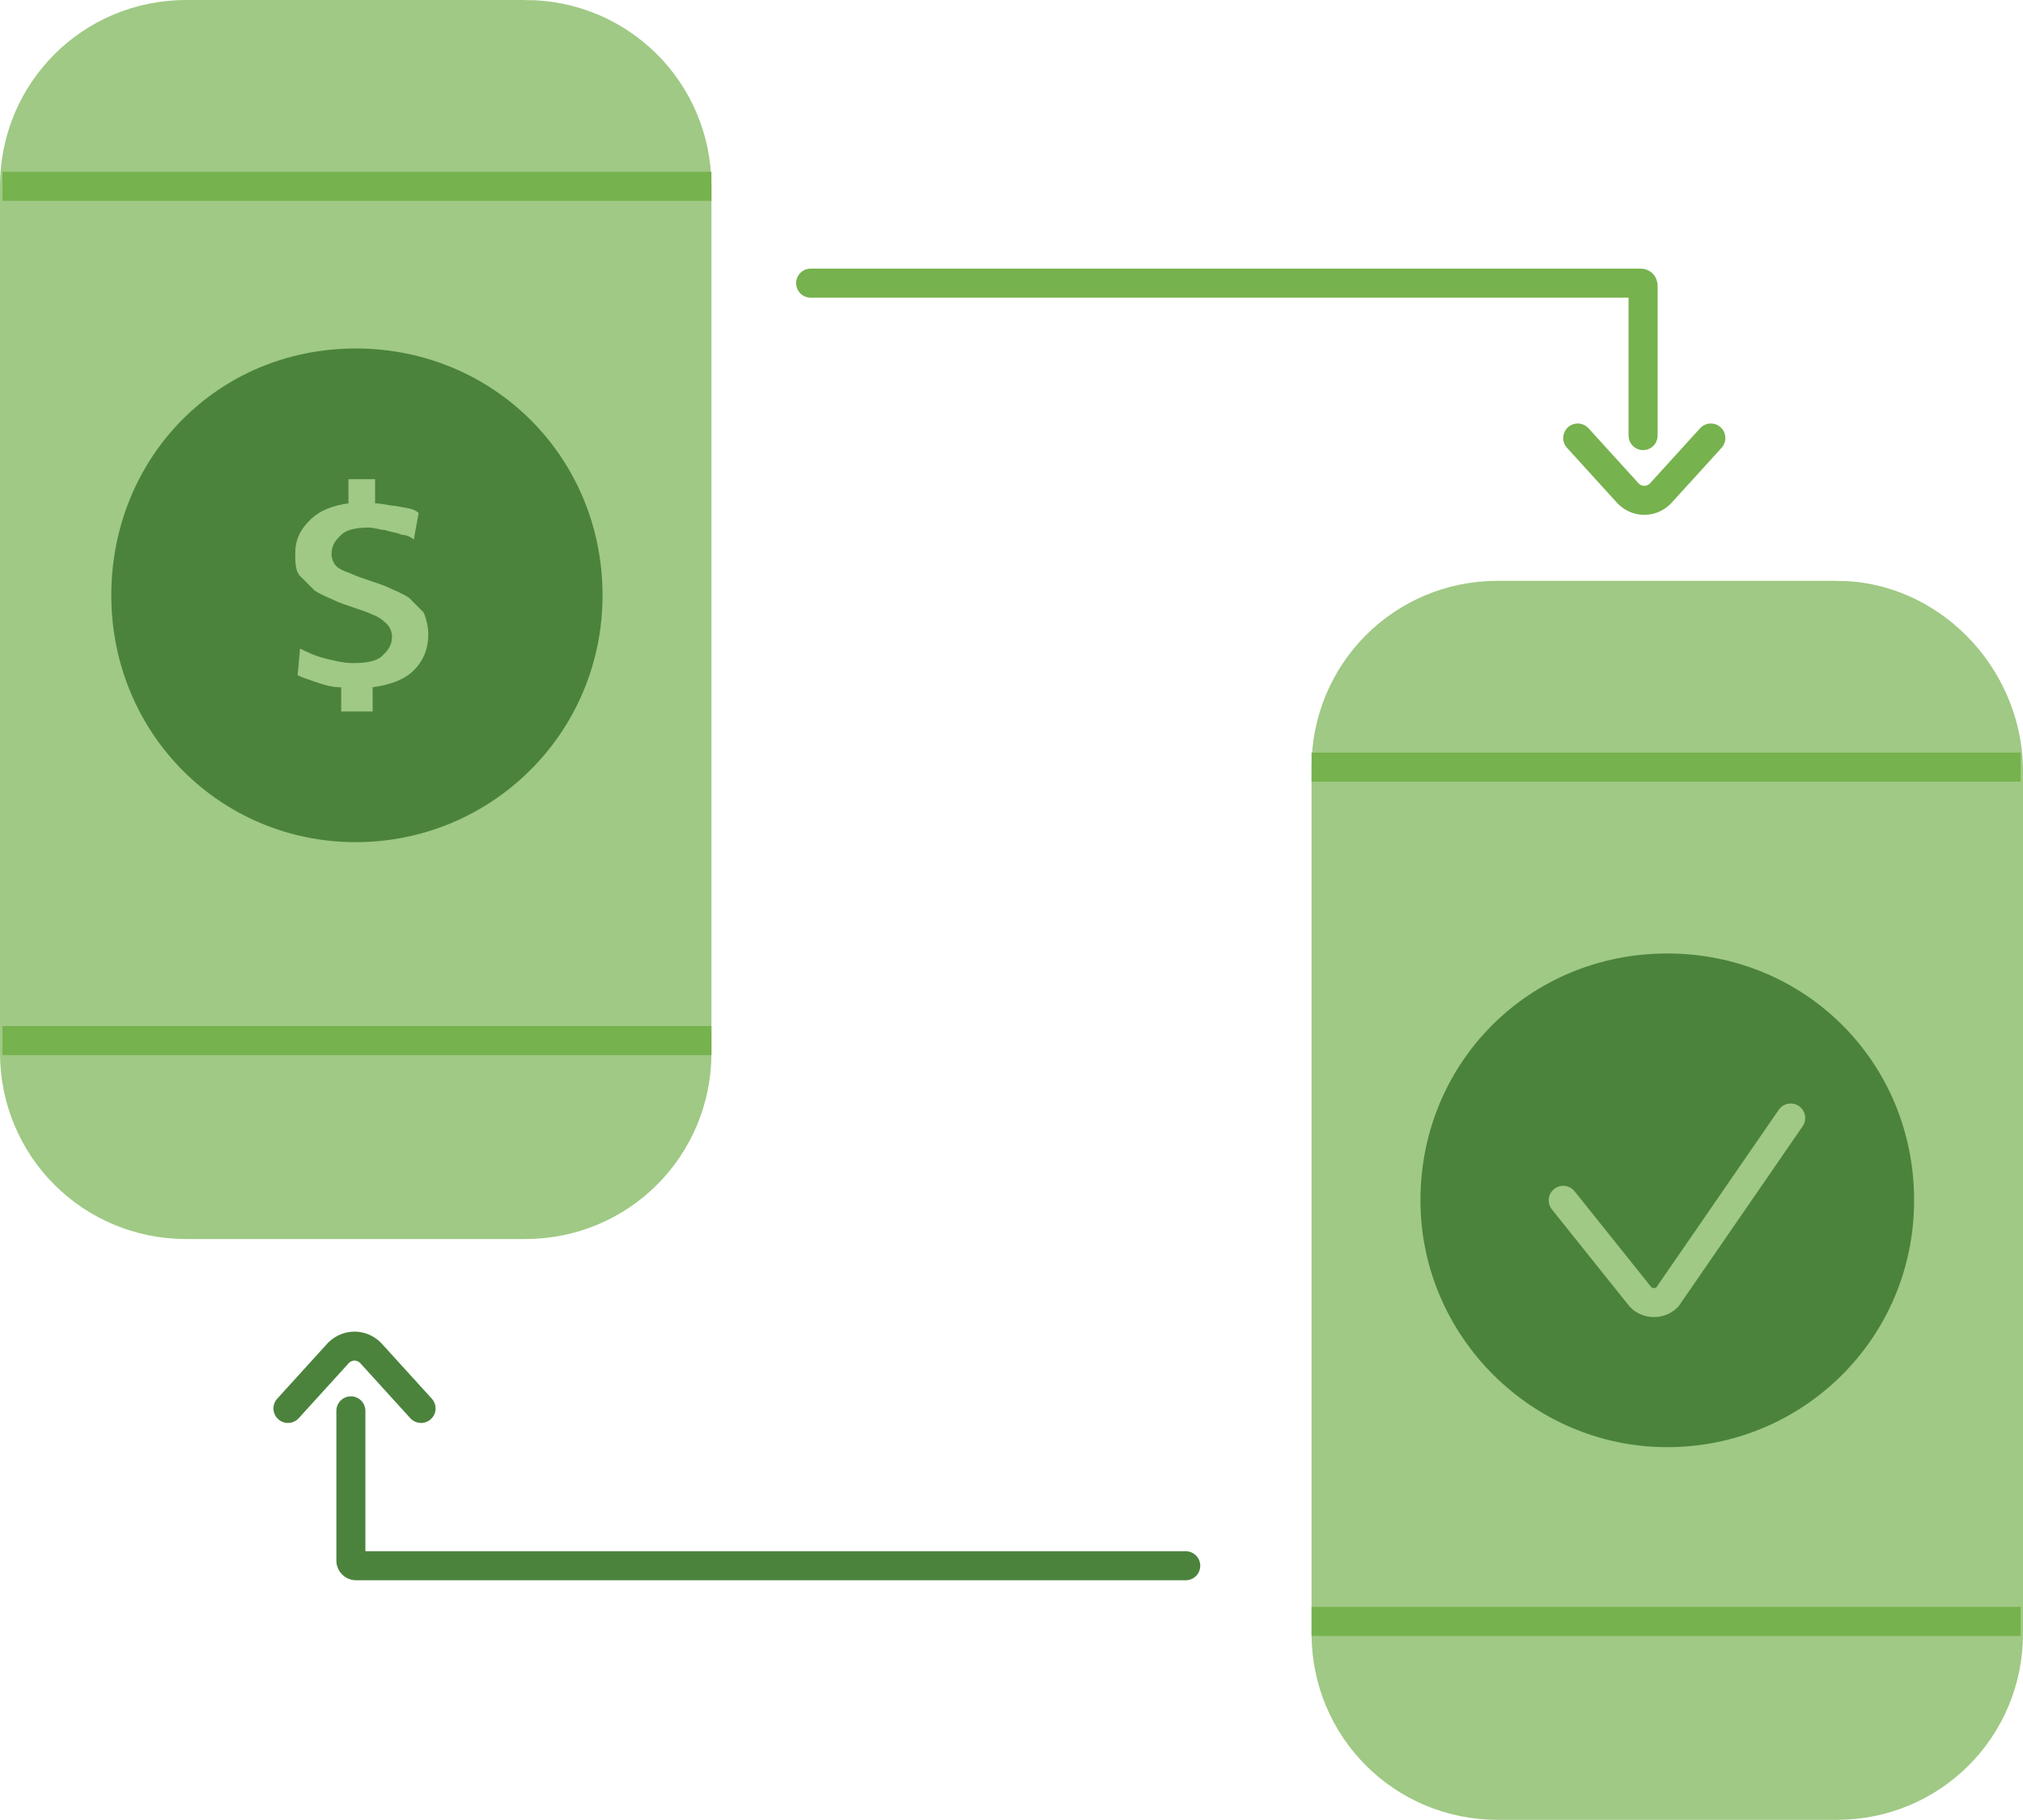 <?xml version="1.0" encoding="UTF-8"?><svg id="Layer_2" xmlns="http://www.w3.org/2000/svg" viewBox="0 0 83.6 75.2"><g id="Layer_1-2"><path d="m21.7.5H7.7C3.7.5.5,3.7.5,7.7v35.8c0,4,3.2,7.2,7.2,7.2h14c4,0,7.2-3.2,7.2-7.2V7.7c0-4-3.2-7.2-7.2-7.2Z" style="fill:#9fc984; stroke:#9fc984; stroke-miterlimit:10;"/><path d="m.1,7.7h29.3" style="fill:none; stroke:#76b24d; stroke-miterlimit:10; stroke-width:1.2px;"/><path d="m.1,43h29.3" style="fill:none; stroke:#76b24d; stroke-miterlimit:10; stroke-width:1.2px;"/><path d="m75.9,24.5h-14c-4,0-7.2,3.2-7.2,7.2v35.8c0,4,3.2,7.2,7.2,7.2h14c4,0,7.2-3.2,7.2-7.2V31.7c-.1-3.9-3.3-7.2-7.2-7.2Z" style="fill:#9fc984; stroke:#9fc984; stroke-miterlimit:10;"/><path d="m54.2,31.7h29.3" style="fill:none; stroke:#76b24d; stroke-miterlimit:10; stroke-width:1.2px;"/><path d="m54.2,67h29.3" style="fill:none; stroke:#76b24d; stroke-miterlimit:10; stroke-width:1.2px;"/><path d="m68.9,59.8c5.6,0,10.2-4.5,10.2-10.2s-4.5-10.2-10.2-10.2-10.2,4.5-10.2,10.2c0,5.6,4.6,10.2,10.2,10.2Z" style="fill:#4b833d; stroke-width:0px;"/><path d="m33.5,11.7h34.3c.1,0,.1.1.1.1v6.2" style="fill:none; stroke:#76b24d; stroke-linecap:round; stroke-miterlimit:10; stroke-width:1.2px;"/><path d="m64.6,49.6l3.2,4c.3.3.8.3,1.1,0l5.1-7.4" style="fill:none; stroke:#9fc984; stroke-linecap:round; stroke-miterlimit:10; stroke-width:1.2px;"/><path d="m65.2,18.1l2,2.2c.4.5,1.1.5,1.5,0l2-2.2" style="fill:none; stroke:#76b24d; stroke-linecap:round; stroke-miterlimit:10; stroke-width:1.2px;"/><path d="m49,64.7H14.7c-.1,0-.2-.1-.2-.2v-6.2" style="fill:none; stroke:#4b833d; stroke-linecap:round; stroke-miterlimit:10; stroke-width:1.2px;"/><path d="m17.4,58.2l-2-2.2c-.4-.5-1.1-.5-1.5,0l-2,2.2" style="fill:none; stroke:#4b833d; stroke-linecap:round; stroke-miterlimit:10; stroke-width:1.2px;"/><path d="m14.7,34.8c5.6,0,10.2-4.5,10.2-10.2s-4.5-10.2-10.2-10.2-10.1,4.5-10.1,10.2,4.5,10.2,10.1,10.2Z" style="fill:#4b833d; stroke-width:0px;"/><path d="m17.3,21.2l-.2,1.1c-.1-.1-.3-.2-.5-.2-.2-.1-.4-.1-.7-.2-.2,0-.4-.1-.7-.1-.5,0-.9.1-1.1.3s-.4.4-.4.8c0,.2.1.4.2.5s.3.2.6.3c.2.1.5.2.8.3.3.1.6.2.8.3s.5.2.8.4l.6.6c.1.2.2.6.2.9,0,.6-.2,1.1-.6,1.5s-1,.6-1.7.7v1h-1.3v-1c-.4,0-.7-.1-1-.2s-.6-.2-.8-.3l.1-1.1c.2.1.6.3,1,.4s.8.2,1.2.2c.6,0,1-.1,1.2-.3.2-.2.4-.4.4-.8,0-.2-.1-.4-.2-.5s-.3-.3-.6-.4c-.2-.1-.5-.2-.8-.3-.3-.1-.6-.2-.8-.3s-.5-.2-.8-.4l-.6-.6c-.2-.2-.2-.6-.2-.9,0-.6.2-1,.6-1.4s.9-.6,1.6-.7v-1h1.1v1c.3,0,.6.1.8.1.5.1.8.1,1,.3h0Z" style="fill:#9fc984; stroke-width:0px;"/></g></svg>